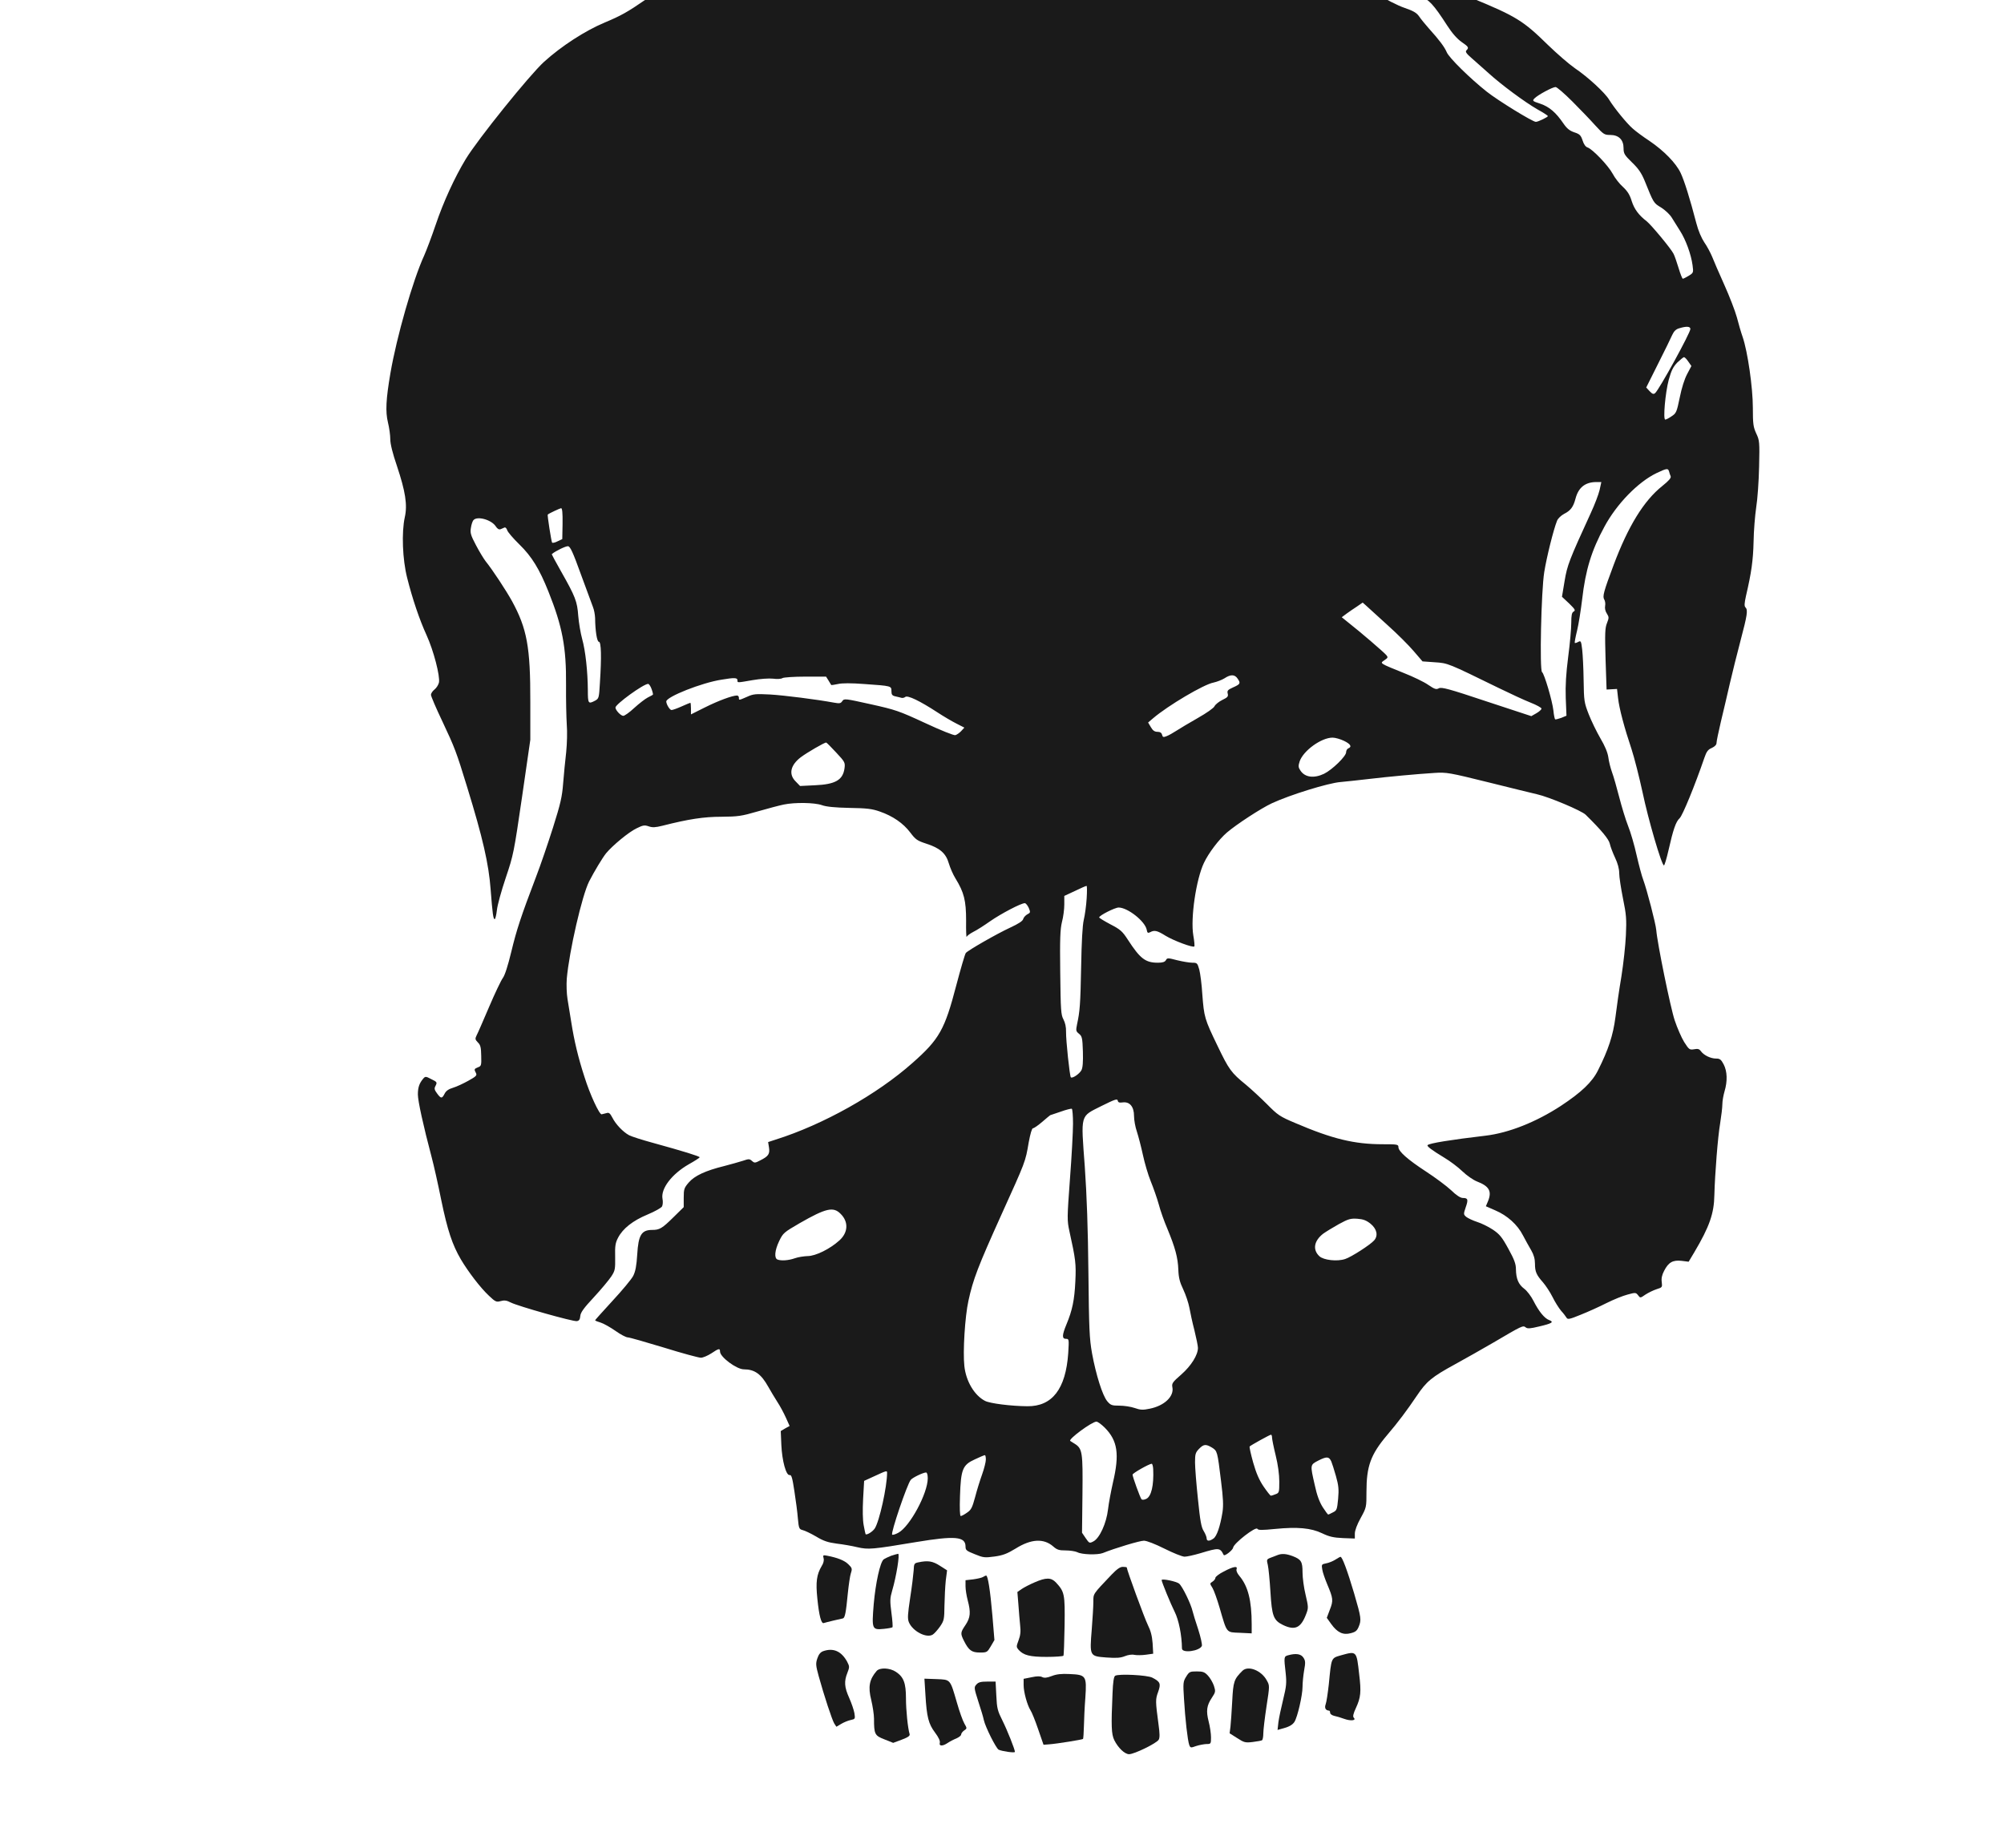<?xml version="1.0" encoding="UTF-8" standalone="no"?>
<!-- Created with Inkscape (http://www.inkscape.org/) -->

<svg
   version="1.1"
   id="svg2"
   width="55.183"
   height="50.899"
   viewBox="0 0 55.183 50.899"
   sodipodi:docname="LegionBrisee.svg"
   inkscape:export-filename="D:\00-NC\02-IMAGES-XCF\LEGIONS\Légions Brisées.png"
   inkscape:export-xdpi="96"
   inkscape:export-ydpi="96"
   inkscape:version="1.1 (c68e22c387, 2021-05-23)"
   xmlns:inkscape="http://www.inkscape.org/namespaces/inkscape"
   xmlns:sodipodi="http://sodipodi.sourceforge.net/DTD/sodipodi-0.dtd"
   xmlns="http://www.w3.org/2000/svg"
   xmlns:svg="http://www.w3.org/2000/svg">
  <defs
     id="defs6" />
  <sodipodi:namedview
     id="namedview4"
     pagecolor="#505050"
     bordercolor="#eeeeee"
     borderopacity="1"
     inkscape:showpageshadow="0"
     inkscape:pageopacity="0"
     inkscape:pagecheckerboard="0"
     inkscape:deskcolor="#505050"
     showgrid="false"
     showguides="true"
     inkscape:pageshadow="2"
     inkscape:zoom="8.5659537"
     inkscape:cx="9.4560399"
     inkscape:cy="34.030069"
     inkscape:window-width="1920"
     inkscape:window-height="1057"
     inkscape:window-x="-8"
     inkscape:window-y="-8"
     inkscape:window-maximized="1"
     inkscape:current-layer="g8" />
  <g
     inkscape:groupmode="layer"
     inkscape:label="Image"
     id="g8"
     transform="translate(-0.911,0.312)">
    <g
       transform="matrix(0.004,0,0,-0.004,11.538,48.005)"
       fill="#890101"
       stroke="none"
       id="g46"
       style="fill:#1a1a1a">
      <path
         d="m 5245,12789 c -137,-17 -555,-30 -633,-19 -215,30 -441,23 -641,-20 -47,-10 -135,-24 -196,-30 -95,-10 -121,-17 -190,-51 -44,-21 -116,-48 -160,-59 -111,-28 -239,-49 -243,-40 -1,4 -8,15 -15,24 -11,16 -17,16 -77,0 -35,-9 -78,-26 -95,-39 -16,-12 -82,-39 -145,-60 -63,-20 -136,-48 -162,-61 -26,-13 -61,-24 -77,-24 -40,0 -183,-51 -310,-111 -110,-52 -127,-56 -133,-37 -3,9 -12,9 -39,-2 -82,-32 -275,-133 -340,-177 -126,-87 -171,-112 -283,-159 -134,-56 -298,-162 -418,-271 -99,-90 -456,-533 -539,-670 -76,-126 -153,-293 -207,-453 -27,-80 -63,-175 -79,-211 C 185,10149 74,9760 31,9510 0,9329 -4,9245 14,9170 c 9,-36 16,-88 16,-115 0,-33 16,-97 46,-185 58,-174 73,-267 54,-352 -23,-104 -16,-291 16,-417 36,-144 85,-289 134,-396 48,-105 94,-282 85,-326 -4,-16 -17,-37 -31,-48 -13,-10 -24,-27 -24,-36 0,-10 35,-92 79,-184 85,-181 95,-206 170,-451 108,-351 149,-530 162,-707 13,-169 18,-203 28,-203 4,0 11,28 15,62 3,33 31,134 61,223 53,157 56,173 112,556 l 57,394 v 260 c 1,379 -23,506 -126,695 -41,74 -135,217 -182,275 -13,17 -43,66 -66,110 -36,68 -41,85 -35,119 3,22 11,46 17,53 25,31 124,4 154,-42 11,-17 22,-24 33,-20 9,4 21,9 28,12 6,2 14,-6 18,-19 4,-13 42,-57 84,-98 86,-84 138,-170 200,-325 96,-240 123,-383 121,-640 -1,-104 2,-228 5,-275 4,-50 2,-130 -4,-190 -7,-58 -16,-154 -21,-215 -7,-93 -18,-140 -70,-305 -34,-107 -86,-260 -117,-340 -104,-273 -134,-365 -170,-515 -23,-95 -44,-161 -58,-180 -12,-16 -55,-106 -95,-200 -40,-93 -78,-182 -86,-196 -11,-23 -10,-28 9,-48 18,-17 22,-34 23,-92 2,-66 0,-71 -22,-79 -27,-11 -28,-14 -14,-40 8,-16 1,-23 -53,-53 -34,-19 -81,-41 -105,-48 -30,-9 -48,-21 -58,-41 -18,-35 -25,-35 -52,2 -18,24 -20,34 -12,49 14,28 14,29 -29,50 -36,19 -40,19 -54,3 -27,-32 -37,-60 -37,-109 0,-45 37,-214 95,-433 14,-52 44,-185 66,-295 43,-208 76,-307 135,-408 51,-86 135,-196 193,-250 45,-43 52,-45 81,-37 25,7 41,5 70,-10 49,-25 428,-132 454,-128 16,2 22,12 24,35 2,25 25,56 94,130 50,54 103,118 119,142 27,41 28,51 27,135 -2,76 2,98 20,132 33,64 102,118 203,160 50,21 95,46 100,56 5,10 7,34 3,52 -13,70 64,171 181,238 41,23 75,45 75,48 0,7 -113,42 -320,99 -74,20 -149,44 -166,53 -41,22 -92,75 -115,121 -17,32 -24,37 -42,31 -12,-3 -26,-7 -32,-8 -16,-2 -81,138 -118,257 -44,135 -71,250 -91,377 -8,52 -20,124 -26,160 -6,37 -8,97 -5,140 17,191 105,573 154,670 36,70 92,163 117,194 45,54 156,146 209,171 44,22 55,24 84,14 26,-9 45,-8 94,4 181,46 285,62 407,62 113,1 137,4 250,37 69,20 149,41 178,47 77,16 212,14 263,-4 30,-11 90,-17 189,-19 120,-2 156,-6 210,-25 89,-31 161,-80 210,-145 36,-48 48,-56 109,-76 94,-30 136,-66 156,-136 9,-30 29,-77 46,-104 59,-96 73,-152 73,-290 -1,-69 1,-119 4,-112 2,7 22,22 45,34 23,11 76,45 117,74 75,52 212,124 238,124 7,0 19,-15 27,-32 13,-31 12,-34 -10,-45 -12,-7 -25,-21 -28,-32 -3,-14 -33,-33 -89,-59 -93,-43 -290,-156 -306,-175 -6,-7 -35,-107 -66,-224 -79,-303 -116,-370 -301,-533 -244,-217 -615,-425 -942,-528 l -52,-17 6,-37 c 7,-45 -4,-61 -60,-89 -36,-19 -40,-19 -57,-4 -17,15 -22,15 -63,1 -25,-8 -82,-24 -128,-36 -130,-32 -204,-67 -244,-113 -32,-37 -35,-46 -35,-105 v -65 l -68,-67 c -81,-80 -98,-90 -149,-90 -74,0 -95,-35 -103,-168 -5,-80 -12,-117 -28,-149 -12,-23 -76,-100 -142,-171 -66,-72 -120,-132 -120,-134 0,-3 17,-10 38,-16 20,-6 66,-32 102,-57 35,-25 73,-45 85,-45 11,0 123,-32 248,-70 125,-39 240,-70 255,-70 15,0 47,14 72,30 52,35 60,36 60,12 0,-37 114,-122 164,-122 74,0 119,-32 168,-120 17,-30 45,-77 63,-105 18,-27 44,-76 58,-107 l 26,-58 -31,-17 -30,-18 4,-95 c 5,-111 33,-212 57,-208 13,3 19,-19 33,-112 10,-63 21,-148 24,-188 6,-67 9,-73 33,-79 14,-3 56,-23 92,-44 51,-31 82,-41 142,-49 42,-5 107,-16 143,-25 76,-17 101,-15 406,36 266,44 338,38 338,-31 0,-25 6,-30 64,-53 58,-24 68,-25 135,-16 58,8 87,19 146,55 107,67 193,71 258,15 27,-24 41,-28 87,-28 31,0 66,-6 79,-12 31,-17 140,-20 176,-6 85,34 254,85 283,85 19,0 76,-22 142,-55 60,-30 122,-55 138,-55 16,0 65,11 109,24 129,39 135,38 160,-12 5,-12 62,32 65,50 4,30 156,148 167,130 6,-10 31,-10 122,-1 154,15 247,7 324,-30 48,-23 77,-30 143,-33 l 82,-3 v 34 c 0,21 15,62 40,107 40,73 40,74 40,181 0,176 29,256 142,390 77,90 137,171 204,270 67,100 103,130 264,218 69,38 188,105 265,150 197,116 203,119 221,104 13,-10 30,-9 92,6 90,21 105,31 70,44 -33,12 -72,61 -108,132 -16,32 -45,70 -64,84 -40,30 -56,69 -57,134 0,36 -11,67 -52,141 -44,81 -61,101 -107,132 -30,20 -79,44 -108,53 -28,9 -62,25 -74,34 -20,17 -21,19 -5,66 19,54 16,65 -19,65 -17,0 -45,18 -82,54 -31,29 -109,87 -172,128 -127,83 -190,139 -190,168 0,19 -8,20 -108,20 -195,0 -345,36 -602,146 -107,45 -121,55 -195,130 -44,44 -109,104 -145,134 -101,82 -117,104 -196,269 -89,184 -92,197 -104,353 -4,68 -14,144 -21,171 -13,45 -15,47 -49,47 -19,0 -66,8 -103,17 -65,17 -69,17 -78,0 -7,-12 -23,-17 -55,-17 -86,0 -122,28 -207,159 -37,57 -51,70 -119,105 -43,23 -78,44 -78,48 0,13 108,68 134,68 62,0 181,-94 193,-152 4,-23 8,-26 24,-18 29,16 48,12 107,-25 56,-34 188,-83 197,-73 3,3 0,37 -7,76 -20,118 19,385 73,499 32,68 103,162 159,210 67,57 234,166 309,201 125,58 387,139 471,146 41,4 129,13 195,21 135,16 328,34 455,42 81,5 100,2 370,-65 157,-39 307,-76 334,-82 81,-18 307,-113 335,-141 109,-107 159,-168 166,-199 4,-19 20,-62 36,-96 19,-40 29,-77 29,-108 0,-26 12,-104 26,-174 23,-112 25,-142 20,-252 -3,-69 -17,-197 -31,-285 -15,-88 -33,-214 -41,-280 -16,-125 -49,-225 -120,-366 -40,-81 -115,-152 -256,-245 -170,-111 -358,-186 -518,-205 -238,-28 -387,-52 -399,-65 -8,-7 30,-35 114,-86 39,-23 95,-65 125,-94 30,-29 75,-60 100,-70 86,-33 105,-68 76,-138 l -14,-33 64,-28 c 83,-35 154,-99 191,-172 17,-32 42,-78 57,-103 18,-31 26,-60 26,-93 0,-55 10,-77 56,-129 18,-21 48,-66 65,-100 17,-35 44,-77 59,-95 16,-17 32,-39 37,-47 8,-14 20,-12 98,20 48,19 128,55 177,80 48,24 114,51 146,59 54,15 57,14 72,-5 15,-20 15,-20 51,5 20,13 55,30 77,37 38,12 39,13 35,48 -4,25 1,50 16,78 30,59 60,76 121,69 l 48,-6 40,67 c 103,174 135,265 137,392 4,150 24,402 40,495 8,50 15,108 15,130 0,22 7,62 15,89 21,70 19,138 -6,186 -18,34 -26,40 -53,40 -37,0 -84,23 -104,51 -11,15 -21,18 -46,13 -32,-5 -35,-3 -69,50 -19,31 -48,98 -65,149 -29,86 -120,532 -127,622 -4,45 -64,276 -89,344 -10,25 -30,101 -46,170 -15,69 -42,161 -59,203 -17,43 -44,132 -61,198 -17,66 -39,144 -50,173 -10,28 -22,75 -25,102 -5,33 -23,77 -55,131 -26,45 -62,119 -80,165 -31,80 -33,91 -35,234 -1,83 -6,178 -10,212 -7,58 -9,62 -27,52 -11,-6 -21,-9 -24,-7 -2,2 5,41 16,85 11,45 26,142 35,216 23,202 65,337 153,499 85,158 232,308 358,369 72,34 80,35 87,12 2,-10 8,-25 11,-33 5,-11 -12,-31 -57,-67 -128,-102 -235,-277 -335,-543 -70,-187 -78,-218 -65,-239 6,-10 9,-29 6,-44 -3,-16 1,-37 12,-53 15,-24 15,-29 1,-65 -14,-34 -15,-71 -10,-249 l 7,-209 36,2 36,2 7,-62 c 8,-73 43,-204 93,-353 19,-58 53,-192 76,-298 38,-183 131,-502 147,-502 4,0 18,46 31,103 33,146 51,198 77,222 20,18 106,228 170,415 15,44 25,58 52,69 21,10 32,22 32,35 0,12 14,77 30,146 17,69 44,186 61,260 17,74 51,210 75,301 46,174 51,208 33,226 -9,9 -7,29 4,80 37,158 49,244 52,372 1,75 10,181 18,236 9,55 18,181 20,280 4,171 3,182 -20,230 -20,44 -23,65 -23,176 0,140 -36,388 -70,487 -11,31 -29,93 -40,136 -12,44 -51,145 -87,225 -36,80 -74,168 -84,194 -11,26 -34,70 -53,97 -20,30 -42,81 -55,132 -45,173 -83,293 -108,346 -32,68 -115,153 -215,221 -43,28 -94,66 -114,84 -41,35 -128,142 -163,199 -29,49 -149,159 -237,218 -39,27 -122,99 -185,160 -169,166 -219,197 -520,321 -165,68 -377,172 -539,265 -66,37 -108,52 -222,78 -26,6 -27,5 -18,-16 5,-13 14,-42 20,-65 13,-51 33,-72 120,-124 59,-35 98,-52 274,-120 65,-25 98,-60 192,-206 34,-53 69,-92 99,-113 48,-33 52,-39 33,-58 -9,-9 0,-22 37,-54 27,-24 79,-70 115,-102 89,-81 250,-200 337,-250 40,-22 72,-43 72,-46 1,-7 -67,-40 -83,-40 -22,0 -261,147 -338,208 -116,92 -260,234 -275,271 -16,37 -50,83 -124,165 -25,28 -55,65 -67,83 -17,24 -39,37 -100,58 -45,15 -133,60 -212,108 -145,89 -144,88 -195,217 -15,36 -28,70 -31,77 -3,6 8,19 25,28 17,8 31,19 31,24 0,22 -175,67 -318,81 -111,12 -221,42 -327,90 -106,48 -326,118 -422,135 -90,16 -216,17 -318,4 z m 2922,-1408 c 54,-54 125,-128 158,-165 57,-62 63,-66 103,-66 59,0 92,-33 92,-91 0,-37 6,-47 58,-98 44,-42 65,-73 87,-126 63,-156 61,-153 114,-185 27,-17 60,-48 72,-68 12,-20 38,-61 57,-91 40,-62 77,-163 87,-238 7,-51 6,-53 -27,-73 -18,-11 -36,-20 -40,-20 -4,0 -17,33 -29,73 -12,39 -27,84 -35,99 -18,36 -153,198 -184,223 -56,43 -86,84 -104,140 -13,43 -29,68 -60,97 -24,21 -56,62 -71,91 -30,56 -139,170 -173,181 -13,4 -26,22 -34,48 -12,36 -20,44 -57,56 -32,11 -51,26 -75,61 -51,75 -97,115 -159,136 -55,18 -56,20 -40,37 24,24 124,78 145,78 9,0 60,-44 115,-99 z m 813,-1567 c 0,-27 -216,-420 -243,-442 -11,-9 -19,-6 -38,14 l -23,25 81,162 c 45,89 89,179 98,200 12,26 26,40 49,46 49,15 76,13 76,-5 z m -14,-225 21,-30 -29,-55 c -18,-33 -38,-96 -51,-161 -21,-101 -24,-109 -56,-130 -19,-13 -38,-23 -44,-23 -16,0 0,183 24,274 18,64 30,89 59,119 21,20 42,37 46,37 5,0 19,-14 30,-31 z m -611,-884 c -7,-30 -34,-101 -60,-157 -149,-325 -163,-361 -181,-470 l -18,-108 49,-46 c 41,-40 46,-48 31,-56 -12,-7 -16,-24 -16,-78 0,-38 -9,-142 -21,-232 -15,-118 -20,-197 -17,-285 l 5,-122 -36,-15 c -20,-7 -39,-12 -42,-10 -3,2 -9,29 -12,61 -8,69 -63,254 -78,264 -18,11 -6,560 15,689 16,101 64,294 88,353 6,16 27,36 49,48 44,22 63,47 78,104 20,77 66,114 142,115 h 36 z m -7139,-232 -2,-106 -32,-15 c -17,-9 -35,-13 -38,-9 -5,5 -34,190 -30,193 8,8 84,43 92,44 8,0 11,-34 10,-107 z m 126,-348 c 38,-104 76,-206 83,-225 8,-19 14,-53 15,-76 1,-90 13,-164 26,-164 16,0 19,-103 7,-284 -6,-104 -7,-107 -34,-122 -46,-24 -49,-20 -49,74 -1,127 -16,269 -39,351 -11,40 -23,111 -27,159 -7,100 -20,133 -118,306 -37,65 -66,119 -64,120 30,24 98,56 112,54 15,-2 34,-43 88,-193 z m 5553,-350 c 66,-59 147,-140 180,-179 l 61,-71 84,-6 c 92,-6 90,-6 440,-177 80,-39 179,-85 220,-101 41,-16 75,-35 75,-41 0,-7 -16,-21 -35,-32 l -35,-20 -307,101 c -260,87 -310,100 -329,91 -18,-10 -29,-7 -73,23 -28,20 -105,57 -171,83 -66,26 -128,52 -138,59 -16,11 -16,13 8,29 23,15 24,20 13,33 -16,20 -183,163 -256,220 l -52,42 32,24 c 18,13 51,36 73,50 l 39,27 26,-23 c 14,-13 79,-72 145,-132 z M 5864,7405 c 21,-31 18,-37 -34,-60 -35,-16 -40,-22 -35,-42 5,-20 -1,-26 -38,-44 -24,-12 -47,-31 -53,-43 -5,-12 -55,-47 -115,-81 -58,-33 -125,-73 -148,-88 -23,-15 -53,-32 -67,-37 -22,-9 -27,-7 -31,10 -4,14 -14,20 -32,20 -19,0 -32,9 -45,32 l -19,32 34,29 c 103,88 350,234 416,246 23,5 57,18 75,29 44,29 72,28 92,-3 z m -2817,-12 c 9,-16 18,-29 19,-31 1,-1 21,2 45,7 29,7 92,7 184,0 186,-13 185,-13 185,-49 0,-24 5,-31 28,-36 15,-3 33,-8 41,-10 7,-2 19,0 26,6 16,14 102,-28 220,-105 44,-29 104,-64 134,-79 l 53,-27 -22,-24 c -12,-13 -30,-25 -40,-28 -10,-3 -102,34 -209,84 -179,83 -203,91 -374,129 -176,39 -182,40 -195,22 -11,-17 -19,-18 -58,-11 -119,22 -340,50 -439,56 -99,5 -116,4 -159,-16 -58,-25 -56,-25 -56,-6 0,8 -6,15 -13,15 -32,0 -129,-36 -219,-81 l -98,-49 v 40 c 0,22 -2,40 -4,40 -2,0 -29,-11 -60,-25 -31,-14 -62,-25 -70,-25 -12,0 -36,40 -36,59 0,32 244,129 380,150 89,15 110,14 110,-4 0,-18 -5,-18 105,1 52,9 111,13 140,10 28,-4 57,-2 65,4 8,5 79,10 157,10 h 143 z m -1218,-59 c 7,-19 11,-37 9,-38 -1,-2 -18,-11 -36,-20 -19,-10 -60,-42 -93,-72 -32,-30 -66,-54 -75,-54 -17,0 -53,38 -54,57 0,23 193,163 225,163 6,0 17,-16 24,-36 z m 4766,-356 c 46,-22 57,-41 30,-52 -8,-3 -15,-15 -15,-27 0,-27 -95,-120 -152,-148 -70,-33 -132,-25 -163,23 -14,21 -15,31 -5,62 25,74 149,164 227,164 18,0 53,-10 78,-22 z m -3495,-81 c 60,-64 62,-69 57,-108 -11,-81 -63,-111 -204,-117 l -102,-5 -30,31 c -50,49 -37,112 35,167 41,31 166,104 175,101 3,0 34,-31 69,-69 z M 4824,5893 c -3,-49 -12,-115 -20,-148 -9,-39 -15,-152 -18,-321 -5,-263 -9,-309 -28,-397 -9,-44 -8,-49 13,-66 21,-17 24,-28 27,-122 2,-72 -1,-112 -10,-129 -14,-26 -63,-59 -73,-49 -8,9 -34,255 -33,314 1,32 -6,62 -18,85 -17,32 -19,62 -22,323 -3,235 0,298 12,348 9,33 16,87 16,120 v 59 l 73,34 c 39,19 75,35 80,35 4,1 4,-38 1,-86 z m 247,-1405 c 49,7 79,-29 79,-93 0,-29 9,-78 20,-109 10,-31 29,-103 41,-159 12,-56 36,-138 54,-182 18,-44 43,-115 55,-158 11,-43 38,-119 60,-170 53,-128 72,-197 75,-281 2,-55 10,-86 34,-136 17,-36 36,-93 42,-125 6,-33 21,-104 35,-157 13,-53 24,-107 24,-120 0,-49 -46,-123 -114,-183 -61,-53 -67,-62 -62,-88 13,-63 -55,-128 -156,-148 -47,-10 -64,-9 -104,5 -26,9 -73,16 -105,16 -51,0 -60,3 -83,30 -33,39 -78,183 -105,330 -18,101 -21,168 -25,555 -3,303 -11,531 -25,732 -27,367 -34,341 116,417 91,45 108,51 111,37 2,-13 10,-16 33,-13 z m -341,-146 c 0,-53 -9,-224 -21,-380 -20,-270 -20,-286 -4,-360 43,-194 47,-226 41,-347 -6,-128 -21,-199 -61,-295 -31,-75 -32,-100 -3,-100 20,0 21,-2 15,-99 -17,-246 -110,-367 -282,-365 -111,1 -257,19 -291,37 -73,38 -131,135 -142,240 -11,97 4,341 28,449 32,148 66,236 227,593 167,369 165,362 188,498 11,59 22,97 29,97 7,0 36,20 65,45 29,25 53,45 54,45 1,0 33,11 71,24 39,14 74,23 78,20 4,-3 8,-49 8,-102 z M 3130,3721 c 56,-55 52,-129 -8,-183 -65,-59 -164,-108 -219,-108 -26,-1 -66,-7 -88,-15 -42,-15 -93,-19 -119,-9 -24,9 -20,62 11,127 27,56 32,60 142,124 180,103 231,115 281,64 z m 3648,-68 c 44,-36 54,-82 25,-115 -26,-30 -158,-115 -199,-128 -55,-19 -149,-8 -178,19 -48,45 -37,106 26,155 18,13 67,43 108,66 66,36 81,40 128,37 40,-3 61,-11 90,-34 z M 4949,2248 c 88,-89 102,-182 56,-377 -13,-58 -29,-141 -34,-185 -11,-96 -58,-199 -101,-221 -27,-14 -28,-13 -53,23 l -25,37 3,265 c 3,290 0,314 -54,348 -14,9 -28,17 -30,19 -16,11 148,132 180,133 9,0 35,-19 58,-42 z m 1151,-67 c 0,-11 11,-66 25,-123 16,-64 25,-132 25,-181 0,-74 -1,-78 -26,-87 -14,-6 -28,-10 -32,-10 -4,0 -26,28 -50,63 -30,44 -51,92 -72,166 -16,58 -27,107 -24,110 9,9 139,81 147,81 4,0 7,-9 7,-19 z m -413,-70 c 36,-23 37,-24 62,-230 15,-119 17,-168 10,-215 -16,-98 -39,-165 -62,-181 -28,-20 -47,-19 -47,1 0,9 -9,32 -20,50 -17,26 -25,72 -40,221 -11,103 -20,217 -20,252 0,57 3,68 27,93 32,33 47,35 90,9 z m -1557,-82 c 0,-17 -12,-64 -26,-103 -14,-39 -36,-109 -48,-156 -20,-73 -27,-88 -56,-107 -18,-13 -37,-23 -43,-23 -6,0 -8,53 -5,138 6,184 18,214 102,252 34,16 64,29 69,29 4,1 7,-13 7,-30 z m 2378,-13 c 5,-12 20,-58 32,-101 18,-64 21,-91 15,-157 -7,-73 -9,-80 -36,-93 -15,-8 -30,-15 -32,-15 -3,0 -20,23 -38,51 -22,35 -40,82 -55,153 -32,141 -33,138 27,169 56,28 71,27 87,-7 z m -1226,-53 c 5,-112 -13,-189 -48,-205 -15,-7 -28,-8 -33,-2 -9,11 -61,154 -61,169 0,10 115,75 132,75 4,0 9,-17 10,-37 z m -1832,-25 c 0,-96 -53,-336 -85,-384 -14,-21 -54,-47 -63,-39 -1,1 -7,28 -13,61 -7,37 -8,104 -4,182 l 7,124 72,33 c 82,38 86,39 86,23 z m 280,-38 c 0,-104 -123,-332 -202,-375 -20,-11 -40,-17 -43,-13 -11,11 103,347 128,377 13,16 84,50 105,51 7,0 12,-15 12,-40 z"
         id="path4"
         style="fill:#1a1a1a" />
      <path
         d="m 3477,1366 c -20,-8 -43,-19 -51,-25 -24,-20 -55,-161 -68,-308 -14,-173 -12,-178 70,-170 30,3 56,8 59,11 3,3 0,48 -7,99 -11,84 -10,101 5,153 29,98 54,254 41,254 -6,-1 -28,-7 -49,-14 z"
         id="path6"
         style="fill:#1a1a1a" />
      <path
         d="m 6135,1370 c -11,-4 -32,-13 -47,-18 -25,-10 -26,-13 -17,-49 5,-21 13,-104 18,-184 10,-168 21,-197 86,-229 83,-40 124,-21 160,75 16,41 16,48 -4,133 -12,49 -21,118 -21,154 0,74 -9,89 -68,112 -46,17 -76,19 -107,6 z"
         id="path8"
         style="fill:#1a1a1a" />
      <path
         d="m 3013,1349 c 4,-14 -1,-35 -13,-53 -35,-59 -42,-110 -30,-225 12,-119 27,-174 44,-168 6,2 36,10 66,17 30,7 60,14 66,15 14,4 21,39 34,175 6,58 15,120 21,137 10,30 8,36 -18,61 -26,26 -74,45 -147,59 -26,5 -29,4 -23,-18 z"
         id="path10"
         style="fill:#1a1a1a" />
      <path
         d="m 6535,1339 c -16,-10 -45,-22 -63,-25 -31,-6 -32,-8 -26,-43 3,-20 19,-65 34,-101 41,-97 43,-112 18,-175 l -21,-56 30,-42 c 42,-59 82,-78 134,-64 33,8 44,17 55,43 20,48 19,61 -31,232 -46,155 -82,253 -94,251 -3,0 -19,-9 -36,-20 z"
         id="path12"
         style="fill:#1a1a1a" />
      <path
         d="m 3665,1321 c -28,-6 -30,-9 -32,-56 -2,-28 -12,-112 -24,-188 -17,-114 -19,-143 -9,-168 26,-63 123,-113 165,-85 11,7 34,33 50,56 27,40 29,48 30,144 1,55 5,133 9,172 l 9,70 -50,32 c -50,32 -82,37 -148,23 z"
         id="path14"
         style="fill:#1a1a1a" />
      <path
         d="m 4996,1237 c -131,-138 -126,-130 -126,-188 0,-29 -5,-114 -11,-189 -15,-186 -15,-185 100,-194 71,-5 98,-3 128,9 22,9 49,13 65,9 16,-3 52,-3 80,1 l 50,7 -4,72 c -4,51 -13,86 -33,126 -22,44 -145,379 -145,396 0,2 -12,4 -27,4 -19,0 -40,-15 -77,-53 z"
         id="path16"
         style="fill:#1a1a1a" />
      <path
         d="m 5768,1258 c -32,-16 -58,-36 -58,-44 0,-7 -9,-19 -20,-26 -19,-12 -19,-13 0,-43 10,-16 32,-78 49,-136 52,-179 44,-169 139,-173 l 82,-4 v 62 c 0,164 -25,263 -85,334 -15,18 -23,36 -19,46 9,24 -22,19 -88,-16 z"
         id="path18"
         style="fill:#1a1a1a" />
      <path
         d="m 4110,1220 c -8,-5 -38,-12 -67,-16 l -53,-6 v -42 c 0,-22 7,-66 15,-96 22,-83 19,-119 -15,-170 -36,-53 -36,-59 -10,-111 33,-65 53,-79 110,-79 47,0 50,2 74,43 l 25,43 -14,169 c -15,174 -31,275 -43,275 -4,0 -14,-5 -22,-10 z"
         id="path20"
         style="fill:#1a1a1a" />
      <path
         d="m 4465,1183 c -33,-14 -73,-35 -89,-46 l -29,-20 7,-86 c 3,-47 9,-112 12,-144 5,-42 2,-69 -11,-103 -16,-43 -16,-46 1,-66 34,-37 77,-48 193,-48 60,0 112,4 115,8 3,5 6,98 8,208 3,217 0,232 -60,297 -33,34 -67,35 -147,0 z"
         id="path22"
         style="fill:#1a1a1a" />
      <path
         d="m 5340,1199 c 0,-12 63,-166 90,-219 28,-56 49,-160 50,-252 0,-35 123,-18 137,18 3,9 -8,60 -25,113 -18,53 -35,110 -39,126 -11,49 -69,169 -92,189 -18,16 -121,37 -121,25 z"
         id="path24"
         style="fill:#1a1a1a" />
      <path
         d="m 3009,709 c -18,-7 -30,-22 -39,-49 -12,-35 -11,-49 9,-122 37,-134 92,-301 107,-326 l 15,-23 32,19 c 18,11 47,23 65,27 33,7 33,8 27,48 -4,22 -20,69 -36,105 -33,73 -36,114 -12,173 15,39 15,43 -2,76 -40,73 -96,97 -166,72 z"
         id="path26"
         style="fill:#1a1a1a" />
      <path
         d="m 6575,681 c -69,-20 -66,-14 -84,-199 -7,-62 -16,-124 -22,-139 -9,-25 0,-42 24,-43 4,0 7,-7 7,-15 0,-8 12,-17 28,-21 15,-3 46,-12 70,-21 45,-16 84,-11 65,8 -8,8 -4,27 14,66 34,73 38,112 23,233 -18,163 -17,161 -125,131 z"
         id="path28"
         style="fill:#1a1a1a" />
      <path
         d="m 6210,681 c -28,-8 -29,-11 -16,-123 7,-67 5,-90 -17,-180 -14,-57 -29,-127 -33,-157 l -6,-54 25,7 c 52,13 76,26 91,48 21,32 56,183 56,242 0,27 5,78 11,113 10,54 9,67 -5,88 -17,26 -52,31 -106,16 z"
         id="path30"
         style="fill:#1a1a1a" />
      <path
         d="m 3378,573 c -50,-58 -60,-109 -37,-200 10,-43 19,-100 19,-128 0,-108 5,-117 72,-143 l 60,-24 59,22 c 45,17 58,27 54,39 -12,39 -25,164 -25,246 0,105 -16,147 -69,182 -42,28 -111,31 -133,6 z"
         id="path32"
         style="fill:#1a1a1a" />
      <path
         d="m 5896,574 c -58,-58 -63,-73 -70,-209 -4,-71 -9,-150 -12,-175 l -6,-46 52,-33 c 48,-31 56,-33 107,-27 31,4 60,9 64,12 5,3 9,24 9,47 0,23 10,107 22,186 22,143 22,143 2,179 -37,69 -129,105 -168,66 z"
         id="path34"
         style="fill:#1a1a1a" />
      <path
         d="m 5509,534 c -21,-34 -22,-43 -15,-153 8,-138 25,-286 36,-317 8,-21 11,-21 47,-8 21,7 53,13 71,14 31,0 32,1 32,46 0,25 -7,74 -16,108 -19,74 -14,111 22,165 26,39 26,44 14,82 -8,23 -26,54 -41,70 -23,25 -35,29 -77,29 -47,0 -52,-2 -73,-36 z"
         id="path36"
         style="fill:#1a1a1a" />
      <path
         d="m 4583,538 c -34,-13 -51,-14 -65,-7 -13,7 -36,7 -73,-1 l -55,-11 v -43 c 0,-49 25,-138 47,-173 9,-13 33,-72 53,-131 l 37,-107 39,3 c 55,4 227,32 233,37 2,3 5,42 6,87 1,46 5,135 10,198 10,150 5,157 -108,162 -57,3 -91,-1 -124,-14 z"
         id="path38"
         style="fill:#1a1a1a" />
      <path
         d="m 5020,540 c -9,-6 -15,-42 -18,-122 -10,-224 -8,-280 12,-321 26,-53 72,-97 102,-97 36,0 191,76 204,100 8,14 7,44 -1,102 -22,165 -22,175 -3,227 20,56 15,70 -40,98 -34,18 -232,28 -256,13 z"
         id="path40"
         style="fill:#1a1a1a" />
      <path
         d="m 3714,409 c 9,-153 21,-200 66,-260 24,-32 36,-57 33,-70 -7,-25 20,-25 55,-1 15,10 42,24 60,31 17,8 32,19 32,27 0,7 9,19 20,27 21,14 21,15 2,48 -11,19 -34,83 -51,143 -48,165 -43,159 -141,163 l -83,3 z"
         id="path42"
         style="fill:#1a1a1a" />
      <path
         d="m 4065,480 c -17,-19 -17,-23 13,-117 18,-54 35,-111 38,-128 11,-49 84,-194 102,-204 23,-11 112,-24 112,-15 0,17 -53,150 -86,216 -33,66 -38,83 -42,171 l -5,97 h -57 c -44,0 -61,-4 -75,-20 z"
         id="path44"
         style="fill:#1a1a1a" />
    </g>
  </g>
</svg>
